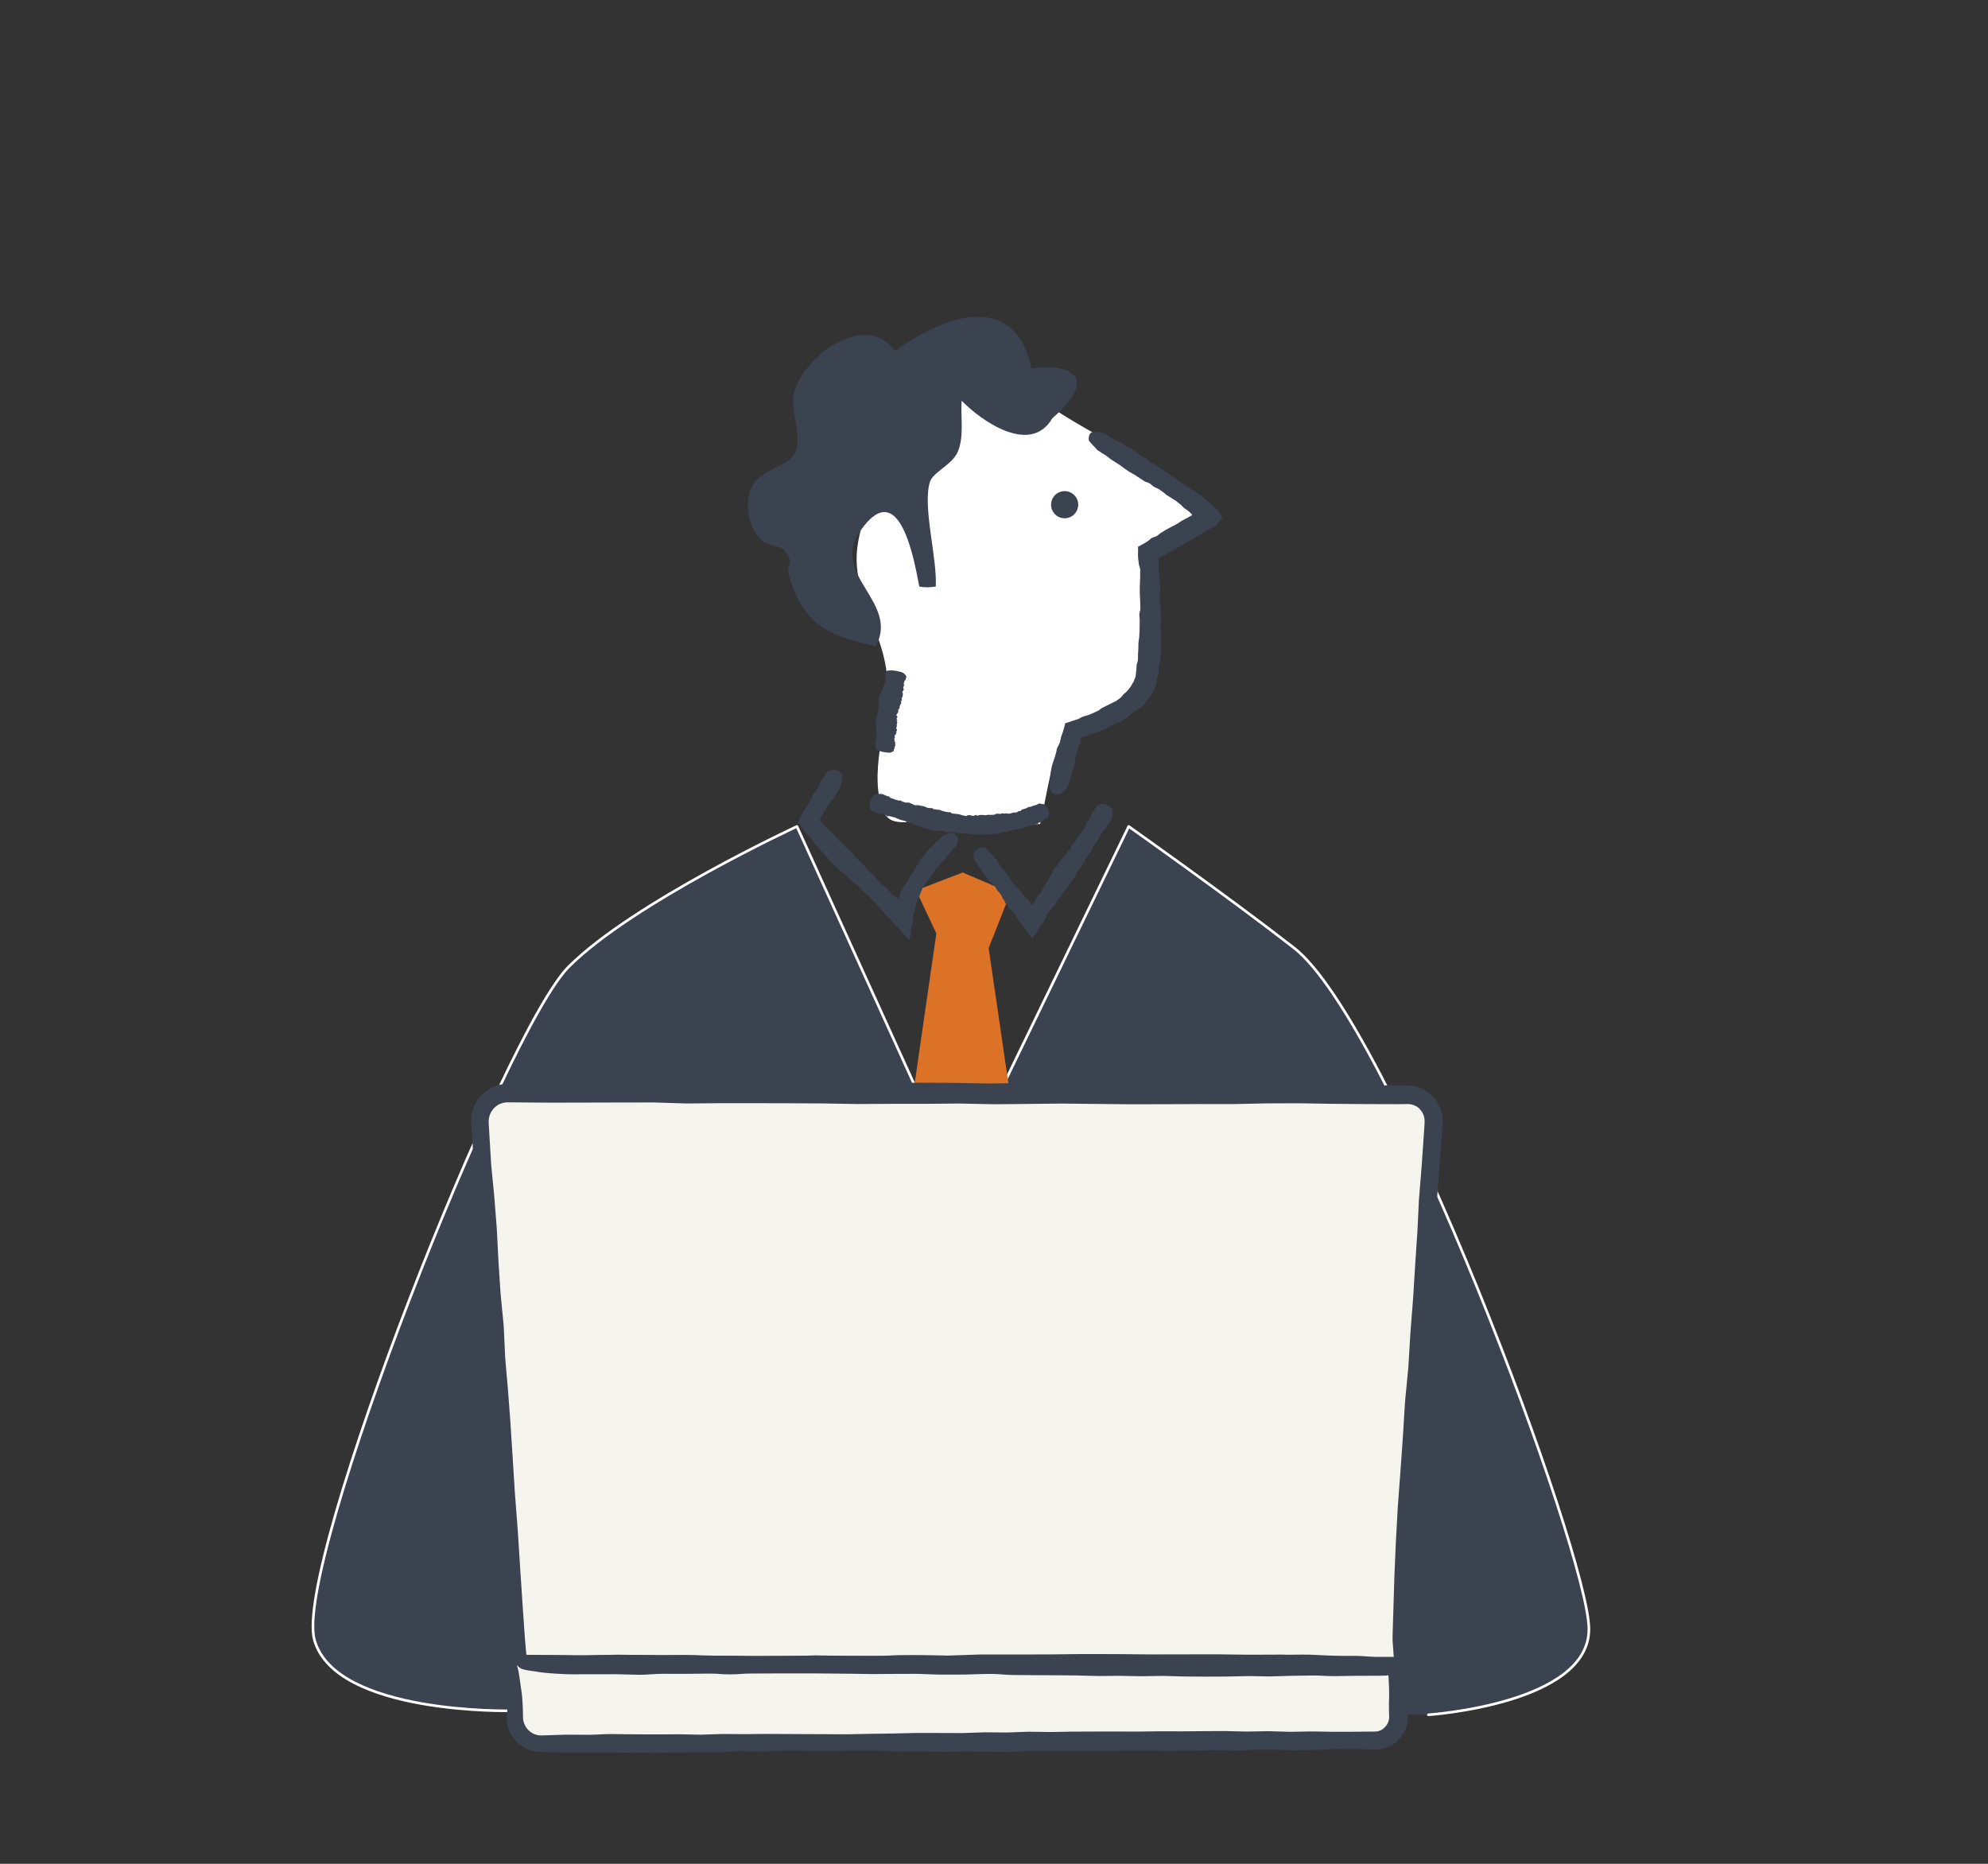 <?xml version="1.0" encoding="UTF-8"?>
<svg id="b" xmlns="http://www.w3.org/2000/svg" width="56.444mm" height="52.917mm" viewBox="0 0 160 150">
  <rect x="0" y="0" width="160" height="150" fill="#333333" stroke="none"/>
  <defs>
    <style>
      .cls-1 {
        fill: #f5f4ed;
      }

      .cls-2 {
        fill: #dc7226;
      }

      .cls-3, .cls-4 {
        fill: #3b4250;
      }

      .cls-5 {
        fill: #3b4250;
      }

      .cls-4 {
        stroke: #fff;
        stroke-linecap: round;
        stroke-linejoin: round;
        stroke-width: .212px;
      }

      .cls-6 {
        fill: #fff;
      }
    </style>
  </defs>
  <g>
    <path class="cls-6" d="M84.011,32.372c4.268,3.003,9.514,4.902,13.139,8.877-1.645,1.605-4.098,2.194-4.845,4.346-.96,2.769.737,6.399-.229,9.217-.957,2.791-3.04,1.895-5.215,3.37-2.28,1.546-2.452,5.381-3.155,8.131-2.968.168-5.923-.228-8.906-.219-2.447.007-3.541.639-4.021-1.835-.658-3.392,1.092-7.072.513-10.602-.513-3.127-2.581-5.967-2.327-9.222.284-3.639,3.063-8.178,5.26-11.024,2.989-3.874,6.537-2.295,9.785-1.038Z"/>
    <path class="cls-5" d="M85.238,63.936c.179-.012.303-.199.431-.299.13-.102.333-.462.375-.623.037-.137.079-.295.126-.467.04-.148.083-.305.128-.467.039-.154.138-.297.178-.454.041-.159.007-.337.047-.491.047-.163.092-.32.134-.468.04-.174.079-.338.11-.473.072-.284.131-.214.192-.447.066-.247-.016-.2.002-.275.008-.036.011-.052.016-.072.011-.004.026-.01.051-.02q.121-.042.241-.085.227-.084.453-.168c.166-.059.322-.114.461-.162.166-.073.088-.023.221-.084.166-.076.36-.12.493-.186.156-.08.299-.153.438-.224.141-.074.28-.148.436-.23.133-.069.297-.105.464-.189.134-.067.265-.178.429-.269.139-.068.417-.377.575-.478.137-.097.313-.153.451-.26.14-.099.257-.251.389-.374.135-.118.241-.284.36-.437.125-.143.223-.323.318-.511.109-.186.2-.356.254-.535.064-.184.083-.374.112-.534.036-.166.094-.331.125-.496.025-.162.004-.33.027-.491.025-.162.088-.318.1-.476l.048-.477c.015-.16.01-.317.017-.475.006-.158-.023-.316-.018-.474.004-.157.043-.313.042-.47-.001-.157-.04-.312-.044-.469-.008-.155-.015-.317-.023-.471-.005-.157.06-.316.056-.473-.01-.153-.021-.317-.031-.469l-.01-.47c-.006-.157-.052-.312-.057-.468-.013-.151-.027-.319-.04-.469-.006-.156.06-.315.054-.472l-.012-.47c-.006-.157-.045-.312-.05-.468l-.032-.468-.027-.469c.003-.15.006-.32.009-.469-.003-.07-.018-.173-.028-.214-.009-.009-.018-.021-.018-.032,0-.018.032-.022.047-.023.007,0,.015,0,.015,0,.01-.005-.002-.038.016-.047.059-.032.272-.1.391-.165l.403-.236.401-.241.412-.222c.127-.081.268-.171.395-.252l.413-.221.408-.23.406-.235c.194-.12.412-.255.607-.376.223-.144.585-.255.737-.413.164-.157.268-.324.425-.47.037-.037.088-.072.121-.111l-.089-.152c-.059-.102-.119-.206-.187-.297-.168-.197-.283-.385-.527-.563-.212-.19-.413-.37-.624-.559l-.257-.206-.2-.155c-.138-.096-.293-.17-.431-.261-.138-.088-.283-.181-.42-.269-.138-.094-.29-.166-.428-.255-.134-.097-1.295-.935-1.424-1.027l-.4-.249c-.133-.083-.25-.193-.383-.275-.133-.083-.289-.129-.424-.21-.132-.079-.243-.206-.383-.297-.132-.084-.268-.171-.407-.259-.13-.089-.264-.18-.398-.272-.133-.088-.254-.199-.391-.287-.135-.087-.303-.126-.44-.21-.138-.085-.259-.197-.399-.275-.142-.08-.295-.138-.437-.209-.062-.031-.133-.068-.204-.112-.108-.066-.565-.377-.702-.435-.133-.056-.275-.112-.417-.1-.133.011-.504-.069-.629.053-.165.161-.204.371-.181.593.014.126.572.638.643.75.069.107.205.151.31.22.022.014.034.04.058.052.153.078.272.166.386.237.137.086.238.189.354.273.121.078.238.152.374.24.113.072.233.149.377.241.111.067.227.185.377.281.122.083.253.173.388.265.13.073.281.159.412.232.137.089.27.176.395.257.15.1.279.186.39.26.127.074.29.093.421.17.128.075.227.202.357.279.127.076.276.119.406.198.126.077.237.181.365.26.126.079.103.108.228.191.124.079.635.401.759.48l.353.275c.119.089.208.219.324.311.114.093.247.161.359.256.051.048.107.1.164.154.02.026.004.026.011.034.004.008.06-.006.077.007.016.014-.021.032-.009.039.014.012-.015.019-.023.023.002.005.077.041.06.058l-.055.041c-.019.015-.004.003-.057.03l-.23.126-.464.247c-.144.092-.3.192-.442.283-.156.081-.312.162-.465.242l-.39.21c-.123.076-.254.158-.377.234-.128.073-.232.19-.36.265-.128.074-.289.092-.417.168-.064.038-.118.091-.173.144-.094.075-.201.158-.309.221-.208.114-.412.226-.619.339l.006.069c.022.256-.017.505.005.772.024.32.046.363.062.539.014.147.092.287.107.434.014.146-.013.295,0,.441.004.221-.006.221-.01.442-.009.215-.009.227-.018.443-.004.222-.004.222-.007.443l.021.468.017.466.014.464c-.003.154-.083.307-.086.462-.003.153.035.308.031.462-.001.153-.002.305-.004.461-.003.153-.007.305-.01.46-.009.15-.018.305-.027.458-.008.151-.051.303-.062.456-.002.149-.004.304-.006.457-.008.149-.016.301-.025.455-.013.148.006.301-.007.454-.01.15-.091.287-.109.436-.019.142-.005.296-.03.438-.025.135-.017.278-.042.419-.021.143-.102.231-.13.355-.023.129-.112.187-.15.284-.026.091-.117.182-.176.278-.053.095-.147.189-.23.285-.077.095-.186.175-.288.265-.092.085-.153.215-.267.293-.109.077-.205.17-.325.243-.115.073-.256.109-.373.183-.121.06-.252.125-.376.187-.118.069-.251.123-.378.188-.123.063-.222.184-.356.244-.127.059-.256.119-.388.181-.131.053-.265.107-.4.162-.132.052-.281.068-.418.121-.132.05-.25.148-.388.197-.216.071-.433.142-.657.216-.12.039-.242.077-.368.118-.037.14-.075.284-.113.429-.073.28-.19.577-.223.678-.047.151-.057.315-.109.465-.052.151-.158.283-.21.431-.054.151-.061.319-.114.472-.048.158-.094.308-.142.463-.048.154-.113.303-.152.46-.039.156-.069.314-.097.474-.028.159-.045.318-.058.481-.013.16-.026.32-.021.484.007.054-.031.364-.009.416.076.152.128.329.273.409.144.08.304.088.479.076Z"/>
    <path class="cls-5" d="M71.854,53.959c-.168-.019-.243.003-.341.007-.1.005-.209.052-.211.079-.002.023-.008.049-.01.078-.001.025-.01.05-.012.078-.001.026-.061.043-.063.069-.001.027.073.067.072.093-.001.028-.016.052-.017.077-.001.03.008.058.007.081-.002.048-.074.027-.078.066-.004.038.062.049.057.086-.004.038,0,.038-.003.076-.004.038-.008.037-.012.075s-.009.037-.012.075c0,.028-.031.049-.031.072,0,.029-.015.012-.015.035,0,.029-.041.053-.043.076-.002.027.006.054,0,.078-.006.024.003.05-.008.076-.009.022-.062.037-.076.064-.011.021.002.049-.012.075-.012.021.053.093.038.119-.013.023-.093.033-.106.056-.013.023-.012.048-.025.071-.013.023-.009.049-.022.072-.012.023-.018.047-.03.07-.012.023-.05.042-.061.065-.011.023.015.053.004.077-.01.023-.039.044-.049.067-.009.024.026.055.018.079-.008.024-.059.04-.066.064-.007.024-.019.047-.024.072-.005.024-.001.05-.005.075-.003.025.028.055.026.08-.002.025-.043.043-.042.069s.038.057.041.083c.003.026.011.053.013.079.002.026-.066.04-.066.065,0,.026.015.054.014.079,0,.025-.005.05-.007.075-.001.025.037.057.034.083-.002.025.02.055.017.08-.003.025-.077.038-.08.063-.004.025-.012.049-.016.074-.004.025.024.055.019.08-.005.025.004.052,0,.077-.005.025-.003.051-.008.076s-.04.044-.045.069c-.005.025.025.055.02.08-.005.025-.062.04-.068.065-.005.025.025.056.02.08-.005.025-.053.042-.057.067-.005.025.002.052-.003.077-.005.025.007.053.003.078-.004.025-.016.049-.019.074-.004.025.018.055.015.08-.003.025-.018.048-.021.074-.002.025-.009.05-.01.076s-.005.051-.005.076c0,.026.02.055.02.081,0,.026-.041.045-.039.071.002.026.051.06.054.086s-.034.046-.03.072c.004.028.047.062.051.089.003.028-.022.05-.02.078.002.027-.02.051-.018.078.002.027.034.06.035.087.001.027.013.056.014.084,0,.027.026.059.027.086,0,.027-.081.248-.08.274,0,.026.004.052.005.078.001.026-.028.047-.026.073.002.026.045.059.048.085.003.026-.045.044-.047.071-.003.025.001.052-.004.079-.005.025-.016.05-.021.076-.005.025-.034.047-.037.073-.003.026.051.062.051.088,0,.027-.031.048-.025.075.006.028.035.059.048.088.006.012.011.027.011.04,0,.021-.029.107-.007.135.021.027.046.056.128.089.077.031.198.11.364.146.219.047.418.068.593.076.1.004.248-.094.305-.104.055-.01.023-.038.026-.058,0-.004.017-.005.015-.01-.012-.03,0-.053.002-.075.002-.026.036-.044.047-.066.011-.021,0-.047.008-.072.007-.021.008-.045.007-.073,0-.021.038-.042.04-.071.002-.024.018-.048.02-.074.002-.025-.022-.056-.021-.082.002-.027.008-.052.008-.077,0-.03.017-.054.012-.076-.006-.025-.076-.062-.082-.088-.006-.025.048-.042.043-.068-.005-.025-.049-.058-.053-.083-.004-.025.023-.046.02-.071-.002-.025.035-.018.035-.043,0-.025-.022-.128-.018-.153.004-.024.022-.046.028-.07.006-.024.063-.039.073-.062.009-.023-.012-.052,0-.075.012-.023.047-.042.055-.067.008-.024-.033-.057-.029-.082.004-.025.044-.043.046-.069.001-.025.03-.046.029-.072,0-.026-.064-.062-.065-.088-.002-.026.006-.05.004-.076-.002-.029.02-.054.018-.083-.002-.029.024-.054.023-.083,0-.029-.021-.061-.018-.09.003-.029.022-.054.029-.081.006-.023.014-.046.019-.07.004-.024-.011-.051-.009-.075.003-.024-.045-.056-.043-.081.001-.024.067-.037.067-.062,0-.024-.071-.061-.071-.085,0-.025.017-.046.016-.071-.002-.025.057-.039.055-.064-.002-.025-.017-.052-.019-.077s-.068-.06-.071-.085c-.003-.025.034-.043.031-.068.012-.035.022-.033.04-.066.018-.034.029-.032.047-.065.018-.034.017-.034.033-.068.008-.025-.002-.052.006-.077.008-.024-.003-.052.006-.077.009-.024,0-.052.008-.076.009-.024.093-.035.101-.059.009-.024-.022-.055-.014-.08.008-.024.006-.05.014-.075.008-.024.011-.049.019-.074.008-.024.021-.047.029-.072.008-.024.054-.042.062-.066.007-.024-.009-.053-.002-.078.007-.024.005-.05.012-.075.006-.024-.02-.055-.014-.08.006-.024.07-.039.075-.064.005-.024-.017-.054-.012-.08.005-.025-.025-.056-.021-.081.004-.025.044-.044.048-.069.004-.025.037-.045.04-.071.003-.025.006-.05.009-.076.003-.025-.002-.052,0-.078.002-.025.015-.049.017-.075.002-.024-.051-.058-.048-.083.003-.024-.002-.05.003-.074.004-.024.053-.04.058-.064.005-.024.03-.044.035-.068.005-.024.017-.046.022-.071.005-.024-.054-.059-.049-.083.005-.023.004-.048.009-.073.004-.024.016-.047.02-.071.004-.024.05-.041.053-.066.003-.024-.04-.056-.038-.081.002-.024.012-.047.013-.073.001-.024,0-.05,0-.075,0-.026.037-.046.046-.07s-.02-.056-.006-.08c.014-.024.084-.037.099-.061.016-.024-.017-.056-.003-.081.014-.024.017-.05.026-.075.009-.025.036-.047.037-.073,0-.027-.008-.054-.019-.083-.011-.028-.032-.058-.059-.089-.026-.031-.051-.061-.095-.094-.02-.012-.057-.069-.09-.082-.109-.04-.2-.082-.358-.115-.156-.034-.312-.055-.476-.074Z"/>
    <path class="cls-3" d="M84.695,33.659c-1.752,3.007-5.684.236-7.3-1.408-.089,1.31.21,2.88-.306,4.096-.455,1.073-2,1.638-2.248,2.441-.609,1.967.593,6.082.473,8.411-.418.083-.911.093-1.329,0-.361-1.86-1.554-9.146-4.781-4.422-2.407,3.524,3.196,5.657,1.287,9.233-3.88-.864-5.808-1.721-6.969-5.623-.351-1.178.541-.76-.342-2.058-.303-.446-1.458-.392-1.901-.837-1.012-1.018-1.352-2.762-.895-4.031.63-1.751,3.006-1.792,3.611-3.028.641-1.308-.425-3.303-.101-4.754.647-2.904,5.747-6.751,8.123-3.432,3.646-2.616,9.56-5.163,11.016,1.423,2.661-.489,5.74.479,1.662,3.99Z"/>
    <circle class="cls-3" cx="85.686" cy="40.618" r="1.092"/>
  </g>
  <g>
    <path class="cls-4" d="M41.227,137.683s-14.196.344-15.918-5.685c-1.723-6.029,15.298-49.03,20.466-54.198,5.168-5.168,18.366-11.287,18.366-11.287l12.92,28.424,13.781-28.424s7.99,5.641,13.3,9.771c7.752,6.029,23.738,48.8,23.738,54.83s-12.92,6.891-12.92,6.891"/>
    <polygon class="cls-2" points="81.321 71.853 79.57 76.306 83.47 102.997 79.645 113.672 71.334 102.951 75.36 75.124 73.73 71.66 77.476 70.22 81.321 71.853"/>
    <path class="cls-5" d="M69.997,64.689c-.033.154.018.241.033.341.015.101.125.238.184.256.051.017.107.035.17.057.055.019.11.038.17.058.056.018.098.085.156.101.059.016.14-.035.197-.02.061.021.115.04.17.059.06.013.13.028.177.038.105.028.066.088.151.113.083.024.101-.036.184-.013.082.02.086.021.167.041.083.025.082.024.166.049.083.025.082.024.166.049.062.014.11.055.162.067.063.015.027.02.078.032.064.014.122.063.173.075.061.014.118.018.172.034.054.016.111.019.169.041.049.018.091.078.152.103.049.02.109.019.168.045.049.023.199-.013.258.011.053.021.089.103.143.125.063.02.1.032.163.051.064.019.1.029.164.048.059.02.105.036.163.056.054.02.102.065.156.083.055.018.117.002.172.02.055.017.106.052.161.068.055.016.119-.008.175.007.055.015.103.07.158.084.054.015.113.031.167.045l.171.026c.057.009.12-.014.177-.007.057.007.108.051.166.057.058.005.12-.024.178-.021.055.002.122.004.175.005.058.004.106.073.164.078.058.006.118-.003.176,0l.174.017c.058.005.121-.027.179-.021.058.006.119-.011.177-.005.058.006.108.079.166.086l.173.026c.058.009.12-.018.178-.012.056.001.12.002.176.004l.176.01c.058.006.114.039.172.045.058.006.119-.021.176-.016.058.006.113.061.171.066.059.005.12-.027.179-.023.059.003.116.046.175.048.057,0,.12-.002.178-.003.055-.002.123-.006.178-.008l.178.012c.059,0,.118-.018.178-.022l.179.004.179-.006.179-.011c.06-.005.118-.029.178-.035.059-.006.121.028.18.021.059-.005.116-.062.175-.074.059-.012.121.013.18,0,.062-.013.12-.063.182-.076.062-.013.126.002.188-.01.062-.012.126,0,.188-.012.062-.011.12-.05.181-.067.055-.017.129-.039.183-.055.062-.015.119-.053.18-.067.06-.016.606-.056.663-.09l.172-.06c.057-.02.122-.012.179-.032.057-.02.104-.078.16-.099.055-.021.127.003.189-.014.058-.014.114-.046.175-.066.057-.018.119-.037.179-.055.059-.02.125-.02.185-.042.059-.022.098-.095.155-.12.057-.025.126-.023.181-.053.057-.027.098-.09.147-.13.021-.018.046-.038.074-.054.043-.024.241-.106.281-.153.039-.045.078-.095.08-.184.002-.085.062-.25-.002-.393-.084-.189-.201-.337-.321-.458-.07-.068-.346-.068-.402-.097-.055-.028-.08.022-.117.04-.008.004-.021-.006-.027,0-.043.039-.089.052-.127.073-.046.025-.096.021-.144.028-.046.009-.084.038-.136.052-.042.011-.086.03-.136.053-.039.018-.099.005-.153.028-.046.014-.095.03-.146.046-.048.018-.087.065-.136.08-.053.015-.101.028-.151.042-.056.019-.112.02-.151.038-.045.021-.075.1-.123.122-.046.021-.106-.012-.154.009-.046.02-.085.077-.133.097-.047.019-.103.004-.152.019-.049.014-.055-.021-.104-.009-.049.012-.246.08-.297.089-.051.009-.103.004-.154.01-.051.006-.108-.035-.159-.031-.052,0-.101.028-.153.025-.053-.003-.108-.028-.162-.026-.053.001-.102.048-.155.053-.053.005-.108-.024-.161-.017-.053.007-.107-.011-.16-.002-.053.01-.102.077-.156.082-.058.004-.102.007-.161.011-.06.008-.121-.007-.181,0-.06.008-.121-.011-.182-.005-.061.006-.121.031-.181.034-.061.003-.121-.007-.182-.013l-.154-.012c-.051-.002-.103.015-.155.014-.051,0-.105.046-.157.046-.052,0-.102-.059-.153-.057s-.107.07-.159.073c-.052.003-.104-.012-.156-.012-.052,0-.102-.055-.154-.053-.045.005-.113.011-.158.016-.052.002-.109.063-.162.065-.053.002-.102-.034-.154-.031-.078-.012-.076-.022-.153-.039-.077-.018-.076-.026-.153-.048-.079-.021-.078-.02-.154-.04l-.166-.016-.165-.015c-.057-.006-.107-.011-.165-.017-.054-.011-.097-.092-.151-.104-.053-.01-.113.014-.167,0-.057-.01-.105-.019-.163-.029-.055-.012-.106-.022-.162-.034-.051-.014-.109-.029-.16-.043-.053-.012-.1-.061-.155-.073-.053-.012-.111-.002-.166-.014l-.163-.031c-.053-.013-.113.004-.168-.009-.053-.012-.096-.079-.151-.091-.053-.012-.112,0-.167-.011-.053-.011-.114.008-.169-.003-.053-.011-.1-.054-.156-.066-.053-.012-.101-.052-.157-.064l-.163-.035c-.052-.009-.111-.018-.165-.027-.054-.014-.106-.028-.162-.042-.052-.01-.116.03-.169.018-.05-.01-.106-.02-.158-.03-.051-.014-.092-.069-.144-.083-.051-.014-.097-.048-.149-.063-.049-.016-.102-.034-.152-.05-.05-.015-.118.029-.17.014l-.155-.038c-.049-.017-.102-.034-.153-.051-.051-.015-.091-.069-.144-.083-.051-.014-.115.013-.168,0-.051-.016-.101-.031-.155-.047-.051-.011-.105-.024-.158-.036-.055-.013-.1-.057-.153-.079-.052-.022-.116-.01-.167-.036-.051-.026-.085-.102-.134-.129-.051-.028-.117-.013-.169-.039-.051-.026-.106-.043-.16-.065-.053-.022-.101-.059-.156-.075-.055-.016-.113-.023-.172-.028-.059-.005-.12-.001-.183.007-.062.008-.125.015-.193.039-.024.013-.142.016-.168.041-.079.084-.163.15-.227.285-.064.134-.102.275-.135.425Z"/>
    <path class="cls-5" d="M67.159,61.941c-.156-.036-.267.043-.378.069-.115.026-.296.179-.339.26-.037.07-.08.149-.127.236-.043.075-.087.153-.134.236-.044.079-.135.131-.18.212-.046.081-.031.198-.076.278-.053.083-.103.161-.151.236-.048.089-.096.179-.134.249-.086.148-.129.086-.201.207-.07.117-.018.15-.089.267-.068.119-.069.121-.137.24-.072.12-.071.12-.143.24-.071.122-.07.121-.141.243-.049.091-.116.163-.155.242-.048.097-.034.036-.094.156-.076.159-.194.321-.258.452-.069.153-.135.298-.196.433.063.119.197.225.29.351.085.106.14.241.25.381.081.091.151.171.252.286.052.068.251.182.313.264.055.073.062.186.119.257.064.073.115.133.179.206.065.073.117.131.182.204.062.071.117.135.178.206.058.07.099.156.158.226.059.069.143.116.203.183.05.064.119.152.168.215.061.067.152.105.213.172.062.067.096.16.159.225l.187.197.2.184c.065.062.153.1.22.161.067.061.108.149.176.208.068.059.159.092.229.149.069.055.145.116.213.17.069.058.094.165.163.224.067.052.147.116.213.168l.2.183c.067.06.159.094.226.155.066.061.149.105.214.167.066.062.086.171.151.233l.191.19c.065.062.15.103.214.166l.2.18.195.185c.063.063.107.146.169.209.062.064.147.104.209.167.062.064.089.162.151.226.062.064.148.104.209.169.061.065.094.157.155.221l.343.348c.117.122.245.256.362.378l.353.4c.107.107.244.245.352.352l.348.401.346.384.133.132.053-.327c.023-.185.054-.432.077-.618.032-.2.093-.345.124-.552.029-.215.03-.449.07-.617.038-.174.107-.323.144-.5.026-.175.082-.399.093-.448.027-.083.076-.157.107-.239.033-.082.087-.154.12-.236.033-.082.039-.177.08-.257.034-.078.073-.169.107-.247.037-.082.062-.173.106-.252.037-.083.506-.719.563-.786l.142-.22c.046-.074.123-.127.172-.199.05-.072.07-.167.119-.24.048-.072.141-.114.2-.186.055-.068.112-.14.17-.211l.188-.195c.062-.057.138-.127.201-.185.062-.066.086-.169.146-.237.061-.068.141-.118.2-.187.059-.071.101-.157.154-.231.023-.032.05-.069.083-.104.05-.052.29-.255.335-.329.044-.072.091-.148.086-.25-.004-.096.07-.324-.014-.459-.111-.179-.266-.288-.434-.355-.095-.039-.517.17-.603.185-.085.012-.124.094-.181.146-.012.011-.033.01-.043.023-.066.082-.135.141-.193.199-.069.071-.151.11-.219.167-.067.055-.116.13-.189.197-.059.056-.119.122-.188.201-.053.059-.142.112-.215.195-.063.066-.131.137-.2.209-.062.074-.106.167-.167.242-.065.078-.126.153-.185.224-.066.09-.138.161-.181.228-.049.078-.052.19-.102.27-.047.079-.141.127-.191.208-.048.079-.067.179-.115.26-.046.08-.116.146-.164.226-.047.08-.076.059-.125.139-.042.08-.223.422-.265.5-.049.078-.103.163-.152.241-.048.082-.137.141-.188.223-.047.085-.068.183-.117.265-.049.085-.12.159-.163.251-.042.091-.041.2-.079.293-.036.085-.04.012-.049.041,0,.01-.02,0-.019.009.002.008.043.083.043.105l-.005.052c0,.027-.011.016-.01.042,0,.008-.002.014-.002.014-.002.012-.012-.011-.019-.016-.007-.001-.012.028-.025.017-.013-.011-.025-.045-.036-.06l-.028-.039c-.009-.01-.025,0-.037-.011-.01-.009-.048.021-.065.007-.012-.011.005-.013-.011-.049-.021-.041-.042-.082-.073-.113-.064-.061-.174-.074-.239-.134-.063-.065-.119-.124-.183-.189-.066-.058-.092-.158-.158-.216-.064-.051-.143-.114-.207-.165-.067-.057-.174-.071-.24-.127-.066-.056-.107-.14-.173-.196-.089-.096-.083-.102-.168-.201-.077-.095-.088-.11-.165-.205-.088-.1-.088-.099-.174-.196l-.204-.187-.203-.186-.201-.186c-.063-.066-.076-.182-.139-.248-.063-.065-.152-.104-.215-.17-.066-.064-.129-.124-.196-.189l-.192-.192c-.06-.064-.124-.133-.186-.199-.062-.064-.099-.155-.163-.221-.066-.057-.138-.12-.206-.179l-.195-.189c-.063-.063-.147-.107-.212-.172-.063-.063-.088-.166-.152-.231-.062-.063-.143-.109-.208-.174-.063-.063-.149-.104-.214-.168-.063-.062-.101-.15-.166-.215-.062-.063-.106-.146-.171-.21l-.19-.19c-.063-.06-.129-.125-.194-.187l-.183-.198c-.059-.06-.156-.087-.215-.15l-.18-.184c-.052-.057-.105-.177-.095-.168-.012-.014-.005-.037-.014-.049l-.021-.037c-.015-.01-.066-.013-.062-.029l.016-.04c.01-.019.006.003.061-.098.039-.072.114-.125.156-.2.04-.072.043-.167.087-.242.044-.072.087-.144.133-.22.041-.074.083-.15.126-.227.045-.079.119-.14.171-.216.053-.076.076-.171.132-.244.057-.074.158-.119.216-.191.059-.074.081-.176.139-.252.058-.076.107-.16.161-.241.054-.08.122-.154.169-.24.047-.085.085-.178.121-.271.036-.092.062-.19.084-.29.022-.098.042-.198.046-.304-.003-.036.045-.225.027-.264-.061-.116-.101-.24-.226-.323-.124-.083-.265-.125-.418-.16Z"/>
    <path class="cls-5" d="M88.898,64.715c-.152-.047-.254.006-.359.014-.108.009-.266.112-.304.179-.031.056-.066.118-.105.188-.034.06-.069.122-.107.188-.032.063-.117.1-.152.164-.036.065-.01.166-.045.229-.041.066-.079.127-.117.187-.035.07-.072.144-.099.198-.065.117-.112.06-.167.155-.053.091,0,.123-.055.214-.051.091-.053.094-.104.185-.056.091-.056.09-.112.181-.056.091-.056.09-.112.18-.038.068-.097.116-.129.173-.039.07-.031.027-.062.083-.039.07-.112.125-.146.18-.037.066-.072.13-.105.188-.038.058-.066.122-.111.183-.039.052-.115.085-.165.148-.04.05-.064.119-.115.181-.042.051-.073.229-.124.291-.045.054-.141.073-.186.127-.045.062-.078.107-.123.17-.045.064-.076.108-.12.172-.045.059-.083.109-.127.167-.044.055-.108.096-.152.151-.043.055-.058.13-.101.185-.041.045-.103.114-.142.158-.042.056-.049.136-.091.192-.041.057-.116.091-.156.149l-.124.171-.109.181c-.038.059-.048.136-.084.196-.036.06-.104.1-.139.161-.035.061-.04.141-.073.203-.031.061-.066.131-.096.191-.034.062-.123.09-.158.151-.029.058-.067.135-.095.192l-.112.181c-.037.061-.042.142-.08.202-.037.06-.056.133-.094.194-.038.06-.132.084-.17.143l-.12.176c-.039.059-.053.135-.092.195-.035.06-.073.125-.107.184l-.088.143c-.007.009-.032-.004-.036,0-.004.005.011.041.004.049-.007.009-.038-.036-.038-.036,0,0,.004.051-.001.058-.006.007-.02-.045-.02-.045l-.008.028s-.007.014-.012.009l-.011-.025s-.016.021-.022.015c-.006-.006-.006-.024-.011-.028l-.016-.017-.02-.016c-.023-.026-.099-.092-.139-.141-.045-.056-.059-.134-.105-.189-.046-.055-.128-.083-.175-.138-.047-.054-.064-.131-.112-.184-.05-.056-.13-.09-.179-.147-.05-.057-.078-.13-.127-.187-.049-.057-.079-.129-.128-.186-.049-.058-.12-.099-.168-.157-.047-.052-.106-.117-.152-.168-.048-.059-.115-.103-.162-.161-.042-.064-.4-.606-.441-.668l-.139-.165c-.046-.055-.069-.128-.115-.182s-.124-.087-.171-.141c-.046-.053-.057-.137-.103-.198-.043-.056-.09-.116-.135-.174-.04-.059-.081-.122-.122-.184-.042-.06-.067-.133-.111-.193-.044-.059-.132-.087-.178-.145-.047-.058-.07-.133-.12-.187-.051-.055-.12-.096-.175-.145-.024-.022-.052-.047-.075-.077-.036-.046-.173-.259-.232-.299-.057-.039-.119-.079-.214-.075-.09.004-.284-.057-.423.019-.183.101-.311.238-.405.384-.053.083.049.432.04.507-.009.072.056.104.09.151.007.01.002.027.011.036.059.055.092.115.129.164.045.059.06.128.092.186.032.057.083.101.122.164.033.052.074.104.124.165.038.046.055.125.105.191.038.057.079.117.121.18.044.057.108.101.152.158.046.061.088.117.13.174.052.064.086.132.126.175.047.05.143.064.191.115.047.05.05.135.098.187.046.051.123.08.17.132.046.051.069.12.114.173.045.052.015.072.059.126.043.049.233.267.275.314.035.056.074.121.109.178.039.058.038.143.075.202.037.059.097.102.131.163.035.062.052.136.091.196.038.059.115.093.156.151.041.058.056.135.099.192.044.056.067.128.112.183.045.056.138.076.184.131.046.059.085.109.131.169.062.088.111.159.173.248.089.129.167.243.253.369.081.098.195.235.273.329.082.122.17.253.25.373l.216.311c.066.082.152.188.219.271.036.049.072.078.107.105.035.031.066-.115.1-.144.065-.102.141-.112.21-.222.069-.11.116-.308.178-.41.069-.101.127-.188.197-.291.062-.103.155-.151.22-.259.054-.097.126-.228.18-.325.062-.106.075-.243.13-.339.042-.076.099-.104.132-.168.061-.082.069-.077.134-.156.063-.069.077-.084.139-.153.066-.082.065-.081.129-.16l.114-.185.113-.184c.039-.062.075-.12.115-.182.043-.057.144-.075.187-.133.042-.057.054-.136.097-.194.04-.061.077-.117.118-.179l.123-.176c.042-.055.088-.115.13-.171.041-.057.114-.095.156-.155.041-.058.064-.129.106-.188l.117-.181c.04-.058.056-.134.097-.195.04-.059.126-.088.166-.149.039-.059.058-.133.098-.194.039-.059.051-.137.091-.198.038-.059.105-.102.145-.163.038-.06.1-.106.139-.168l.114-.184c.034-.06.072-.126.107-.189l.12-.181c.035-.059.027-.146.064-.205.034-.058.07-.12.105-.18.037-.058.109-.093.148-.152.038-.049.09-.114.13-.164.038-.055.079-.114.119-.171.037-.057.024-.148.063-.207l.108-.177.117-.173c.036-.058.107-.096.144-.157.036-.058.035-.141.071-.202.037-.059.073-.116.112-.177.033-.06.067-.122.101-.185.035-.064.1-.11.142-.171.042-.06.055-.14.101-.197.046-.058.137-.087.183-.144.048-.058.057-.142.104-.202.046-.059.084-.125.127-.187.042-.063.1-.114.135-.183.035-.068.063-.14.088-.213.025-.073.042-.15.055-.229.013-.077.026-.157.023-.248-.006-.032.028-.185.01-.218-.064-.103-.11-.21-.234-.292-.124-.082-.262-.132-.411-.178Z"/>
    <g>
      <path class="cls-1" d="M112.504,134.027H41.618l-2.91-43.651c-.084-1.261.916-2.33,2.18-2.33h72.347c1.264,0,2.264,1.069,2.18,2.33l-2.91,43.651Z"/>
      <path class="cls-5" d="M112.763,133.627c.179-.338.327-1.578.466-2.335.142-.77.39-3.109.453-4.079.054-.83.117-1.788.185-2.825.059-.894.122-1.848.187-2.829.077-.923.157-1.886.235-2.832.037-.951.074-1.919.109-2.841.067-.989.132-1.948.193-2.842.063-1.053.121-2.016.17-2.838.108-1.712.157-1.406.248-2.81.088-1.355.026-1.355.114-2.709q.086-1.357.172-2.713t.18-2.721.18-2.72c.073-1.001.139-1.913.2-2.747.074-1.017.037-.505.097-1.327.038-.512.078-1.042.116-1.548.018-.258.049-.468.046-.812-.013-.311-.078-.603-.169-.861-.448-1.24-1.705-1.929-2.798-1.88-.884.002-1.77.003-2.742.005-.822-.018-1.715-.037-2.732-.059-.82,0-1.729,0-2.746,0-.836.011-2.977.04-3.985.053-.877-.029-1.768-.059-2.65-.088-.89-.004-1.785-.008-2.679-.012-.892-.003-1.788-.006-2.683-.008-.893-.005-1.788-.011-2.683-.016l-2.678-.045c-.895.005-1.798.011-2.695.016l-2.685-.034c-.895.01-1.8.019-2.696.029-.894-.016-1.792-.033-2.686-.05l-2.692-.011-2.693.008-2.69.037c-.897-.009-1.801-.019-2.697-.028l-2.682.05c-.903.008-1.809.016-2.715.024-.9-.016-1.824-.033-2.726-.05l-2.713.026-2.719.006c-.904.015-1.813.03-2.717.044l-2.724.028c-.903-.021-1.826-.042-2.728-.063l-2.725-.003-.681.005c-.298.007-.62.05-.914.148-.596.195-1.117.577-1.489,1.071-.372.496-.583,1.113-.589,1.732.001.347.028.499.041.747l.047.678c.062.908.124,1.816.186,2.721.05.905.101,1.811.151,2.712.07.9.141,1.803.211,2.698.043.901.086,1.813.13,2.718.07.903.142,1.813.212,2.72.046.905.093,1.818.14,2.726l.191,2.727.197,2.729.176,2.732.208,2.73.175,2.735.185,2.735.19,2.735.213,2.73c.053.912.106,1.832.158,2.743l.191,2.289c.615-.008,1.228-.017,1.84-.025.912.005,1.834.01,2.744.016.951-.02,1.905-.04,2.86-.06.958.002,1.922.004,2.881.006l2.884.004,2.874-.046c.96-.009,1.919-.017,2.876-.026.962-.013,1.923-.025,2.879-.038.958.003,9.293.027,10.208.03l2.743-.017c.915.004,1.835.008,2.75.012l2.733-.057c.896.01,1.848.021,2.82.032.913-.003,1.853-.006,2.816-.009.922.002,1.863.005,2.815.007.933.007,1.88.015,2.828.022.935-.02,1.886-.04,2.823-.061.946.004,1.895.008,2.83.011.947-.02,1.884-.039,2.807-.058.405-.005.871-.011,1.357-.016.742-.002,3.963-.012,4.826-.015.829-.023,1.707-.051,2.366-.131.621-.075,2.699-.198,2.935-.355.312-.208-.159-.392-.976-.553-.466-.092-4.853-.211-5.558-.262-.68-.049-1.492-.015-2.231-.015-.153-.004-.298-.008-.451-.012-1.005.004-1.874.007-2.658.01-.945-.012-1.778-.022-2.616-.033-.829.001-1.666.002-2.612.004-.779.001-1.633.003-2.629.005-.759-.007-1.711-.016-2.759-.025-.866-.002-1.803-.004-2.761-.006-.916.011-1.855.021-2.77.032-.962.002-1.902.004-2.769.005-1.051,0-2.006,0-2.757.001-.854.029-1.732.059-2.614.088-.869-.009-1.771-.019-2.662-.029-.868.02-1.747.041-2.633.061-.871-.002-1.755-.005-2.64-.007-.873-.012-.863-.012-1.747-.025-.879.007-4.416.034-5.301.041-.884-.005-1.772-.01-2.658-.014-.881-.019-1.77-.038-2.65-.056-.887.004-1.778.008-2.661.012-.896-.013-1.801-.026-2.713-.04-.901.013-1.817.026-2.728.04-.904-.01-1.816-.02-2.726-.031-.886-.005-1.779-.01-2.666-.015-.018.001-.038.007-.068.015l-.019-.034-.011-.024c-.002-.006-.003-.006-.006-.017l-.013-.121c-.03-.327-.059-.65-.088-.974-.063-.909-.127-1.816-.19-2.718-.066-1.011-.134-2.034-.201-3.056-.065-1.021-.131-2.047-.196-3.069-.078-1.023-.157-2.042-.235-3.056-.064-1.03-.128-2.05-.191-3.061-.055-.86-.111-1.724-.167-2.588-.064-.86-.128-1.725-.193-2.589-.075-.858-.15-1.725-.225-2.585-.04-.861-.082-1.744-.122-2.606-.083-.855-.168-1.726-.251-2.581l-.17-2.602c-.044-.865-.09-1.75-.134-2.614l-.203-2.6c-.083-.856-.167-1.721-.25-2.572-.052-.863-.103-1.731-.155-2.588-.02-.325-.034-.568-.046-.771-.007-.166.001-.268.021-.385.052-.218.102-.463.412-.807.332-.325.576-.377.789-.433.117-.021.211-.031.381-.03.204.002.448.005.773.008q1.304.01,2.608.02c.925-.002,1.847-.004,2.762-.006.919-.002,1.837-.005,2.751-.007l2.744-.004c.9.027,1.82.056,2.725.083.906-.008,1.823-.017,2.739-.025.904,0,1.815,0,2.734.001.902.002,1.813.004,2.734.006.901.005,1.812.01,2.735.015.898.015,1.812.03,2.735.046.901-.005,1.818-.009,2.746-.014.902,0,1.818,0,2.749-.001.901-.008,1.821-.017,2.753-.025.896.019,1.819.039,2.746.058.899-.008,1.817-.016,2.748-.024.899-.01,1.817-.021,2.748-.032.899.011,1.817.021,2.747.032.902.008,1.823.017,2.756.025.902-.001,1.819-.003,2.752-.004.905-.004,1.825-.008,2.76-.012.906.001,1.827.002,2.763.003.865-.019,1.75-.038,2.634-.057.869-.003,1.75-.006,2.642-.009.867.014,1.752.028,2.645.043.868.007,1.751.014,2.647.021.867.003,1.748.006,2.644.009.216-.003.433-.006.653-.009.231-.007.306-.004.464.023.275.051.545.195.737.419.187.212.308.481.342.764.032.217-.03.767-.05,1.185-.06.865-.121,1.744-.182,2.639-.07.864-.142,1.751-.215,2.646-.042.864-.085,1.75-.129,2.645-.058.869-.117,1.753-.177,2.653-.054.87-.109,1.754-.165,2.654-.072.919-.144,1.849-.216,2.775-.056.926-.112,1.863-.168,2.787-.088.92-.177,1.841-.264,2.748-.057.936-.116,1.892-.174,2.837-.067.939-.133,1.879-.2,2.824-.07.941-.14,1.88-.21,2.825-.052.941-.105,1.878-.157,2.822-.04.934-.079,1.861-.119,2.8-.027.919-.055,1.834-.083,2.762,0,.297-.077,2.102-.062,2.361.056.742.085,1.664.219,1.898.133.233.291.037.467-.293Z"/>
    </g>
    <g>
      <path class="cls-1" d="M41.618,134.027v4.161c0,1.088.882,1.97,1.97,1.97h67.075c1.112,0,2.004-.92,1.969-2.032l-.128-4.099H41.618Z"/>
      <path class="cls-5" d="M41.885,134.258c.224.156,1.023.221,1.514.31.499.09,2.005.183,2.628.18.533-.001,1.148-.002,1.815-.004.574,0,1.187-.001,1.817-.002.591.015,1.216.031,1.821.046.615-.003,1.225-.077,1.821-.08.636.001,1.252.002,1.826.003.676-.007,1.295-.013,1.822-.019,1.1-.006.906.063,1.808.061.87-.003.868-.064,1.738-.066q.871-.004,1.743-.009t1.748,0,1.747-.001c.643.006,1.23.012,1.765.017.652.006.326.003.853.008.658.009,1.364.019,1.893.027.632-.005,1.2-.009,1.762-.013.567-.002,1.134-.003,1.758-.005.523.018,1.104.037,1.751.059.526,0,1.107,0,1.76,0,.536.008,1.907-.063,2.554-.053.569.008,1.126.08,1.698.088l1.717.012,1.72.008,1.72.016c.569.015,1.146.03,1.716.045.574-.005,1.153-.011,1.727-.016l1.721.034c.573-.01,1.155-.019,1.728-.029.569.016,1.152.033,1.722.05l1.726.011,1.726-.008c.573-.012,1.152-.025,1.724-.037.574.009,1.155.019,1.729.028.57-.017,1.149-.034,1.719-.05l1.74-.024c.579-.005,1.167.054,1.747.05l1.739-.026,1.743-.006.403-.007.201-.006c.067-.002.152-.005.134-.007.028-.01.067-.02.106-.023l.002.016.007.055.005.029.003.025.006.109.041.872c.019.582-.028,1.168-.009,1.75l.013.437c.002.119-.004.18-.016.27-.028.166-.097.323-.194.46-.191.276-.498.491-.847.511l-1.688.017-1.748.005c-.58-.01-1.164-.02-1.741-.03-.577.01-1.16.021-1.734.031-.574-.017-1.167-.034-1.744-.051-.579.01-1.167.021-1.748.031-.579-.014-1.169-.028-1.749-.042l-1.752.009-1.754.015-1.755-.006-1.755.026-1.757-.007-1.757.003-1.758.007-1.755.031c-.585-.008-1.177-.016-1.761-.024-.578.021-1.173.042-1.75.063-.585-.005-1.175-.01-1.759-.016-.606.02-1.225.04-1.833.06l-1.847-.006-1.848-.004c-.612.015-1.231.031-1.842.046-.615.009-1.231.017-1.843.026-.615.013-1.234.025-1.845.038-.614-.003-5.956-.027-6.543-.03l-1.758.017-1.763-.012c-.58.019-1.172.038-1.752.057-.574-.01-1.186-.021-1.808-.032-.585.003-1.188.006-1.805.009-.591-.002-1.194-.005-1.804-.007-.597-.007-1.206-.015-1.813-.022-.603.001-1.206.056-1.81.061-.606-.004-1.214-.008-1.814-.011-.604.019-1.208.039-1.799.058-.277.011-.448.005-.688-.079-.166-.047-.624-.299-.826-.758-.11-.225-.15-.454-.149-.692-.005-.278-.009-.508-.012-.648-.023-.531-.051-1.094-.131-1.517-.075-.398-.198-1.73-.355-1.881-.208-.2-.392.102-.553.625-.089.315-.217,3.073-.257,3.6-.037.629.297,1.368.78,1.84.101.098.185.202.302.283.372.273.779.446,1.178.521.194.038.408.052.572.053.133,0,.262,0,.388,0,.604.012,1.141.022,1.677.033.532-.001,1.068-.002,1.674-.004.5-.001,1.046-.003,1.685-.005.486.007,1.097.016,1.768.025.555.002,1.156.004,1.77.006.586-.011,1.19-.021,1.776-.032.617-.002,1.219-.004,1.775-.005.674,0,1.285,0,1.767-.001.554-.01,1.103-.079,1.676-.088.556.009,1.136.019,1.706.029.552-.02,1.124-.041,1.688-.061.559.002,1.125.005,1.692.007.561-.006.551.029,1.12.025.563-.007,2.831-.034,3.398-.041.566.005,1.136.01,1.703.014.56.019,1.139.038,1.698.056.568-.004,1.139-.008,1.705-.012.573.013,1.156.026,1.739.04.575-.013,1.167-.026,1.749-.04.578.01,1.165.02,1.747.031.583.005,1.171.01,1.755.015.586-.005,1.165-.068,1.749-.074.584-.003,1.167-.006,1.746-.009.65.001,1.306.002,1.963.003l1.971.008c.657-.01,1.314-.021,1.965-.031.661.005,1.317.009,1.966.013.552.002,1.107.004,1.662.006.552-.007,1.109-.013,1.664-.02.548-.017,1.113-.035,1.663-.052.555-.003,1.116.055,1.672.051.556-.004,1.105-.074,1.661-.079l1.671.003c.553.013,1.125.027,1.677.04.557-.01,1.116-.02,1.672-.03.557-.006,1.102-.072,1.656-.078.554.006,1.111.012,1.662.018.416.005.624.008.833.011.104.002.208.004.338.007.112,0,.301.015.588-.023.549-.087.801-.236,1.037-.375.229-.152.472-.312.796-.77.296-.478.351-.768.403-1.042.023-.14.033-.28.033-.456-.002-.132-.005-.291-.009-.502-.021-.592-.041-1.183-.062-1.769-.027-.788-.054-1.574-.08-2.358l-.004-.153-2.333.005c-.583-.004-1.16-.079-1.747-.083-.58.008-1.169.017-1.756.025-.58,0-1.163,0-1.753-.001-.579-.002-1.162-.004-1.752-.006-.577-.005-1.162-.01-1.753-.015-.573-.015-1.164-.03-1.753-.046-.577.005-1.165.009-1.76.014-.578,0-1.165,0-1.762.001-.577.008-1.168.017-1.764.025-.57-.019-1.171-.039-1.76-.058-.576.008-1.165.016-1.761.024-.575.01-1.166.021-1.761.032-.575-.011-1.166-.021-1.761-.032-.577-.008-1.169-.017-1.767-.025-.578.001-1.166.003-1.764.004-.58.004-1.17.008-1.769.012-.58-.001-1.171-.002-1.771-.003-.55.019-1.126.038-1.689.057-.557.003-1.122.006-1.693.009-.553-.014-1.126-.028-1.695-.043-.556-.007-1.123-.014-1.697-.021-.556-.003-1.121-.006-1.695-.009-.555,0-1.121.059-1.695.058-.553.001-1.115.002-1.687.004-.555-.002-1.12-.004-1.695-.007-.554-.012-1.128-.025-1.702-.038-.551.015-1.126.032-1.697.047-.558,0-1.126,0-1.704,0-.559.004-1.126.008-1.704.011-.59-.01-1.189-.021-1.784-.031-.594.006-1.196.012-1.789.018-.585-.027-1.192-.055-1.769-.081-.602.005-1.215.01-1.822.015-.604-.004-1.207-.008-1.815-.012l-1.815-.022c-.603.01-1.204.02-1.811.031-.596.022-1.19.045-1.796.068-.586.034-1.166.067-1.77.101-.19.02-1.347.063-1.512.095-.472.105-1.061.196-1.205.344-.143.148-.011.293.207.446Z"/>
    </g>
  </g>
</svg>